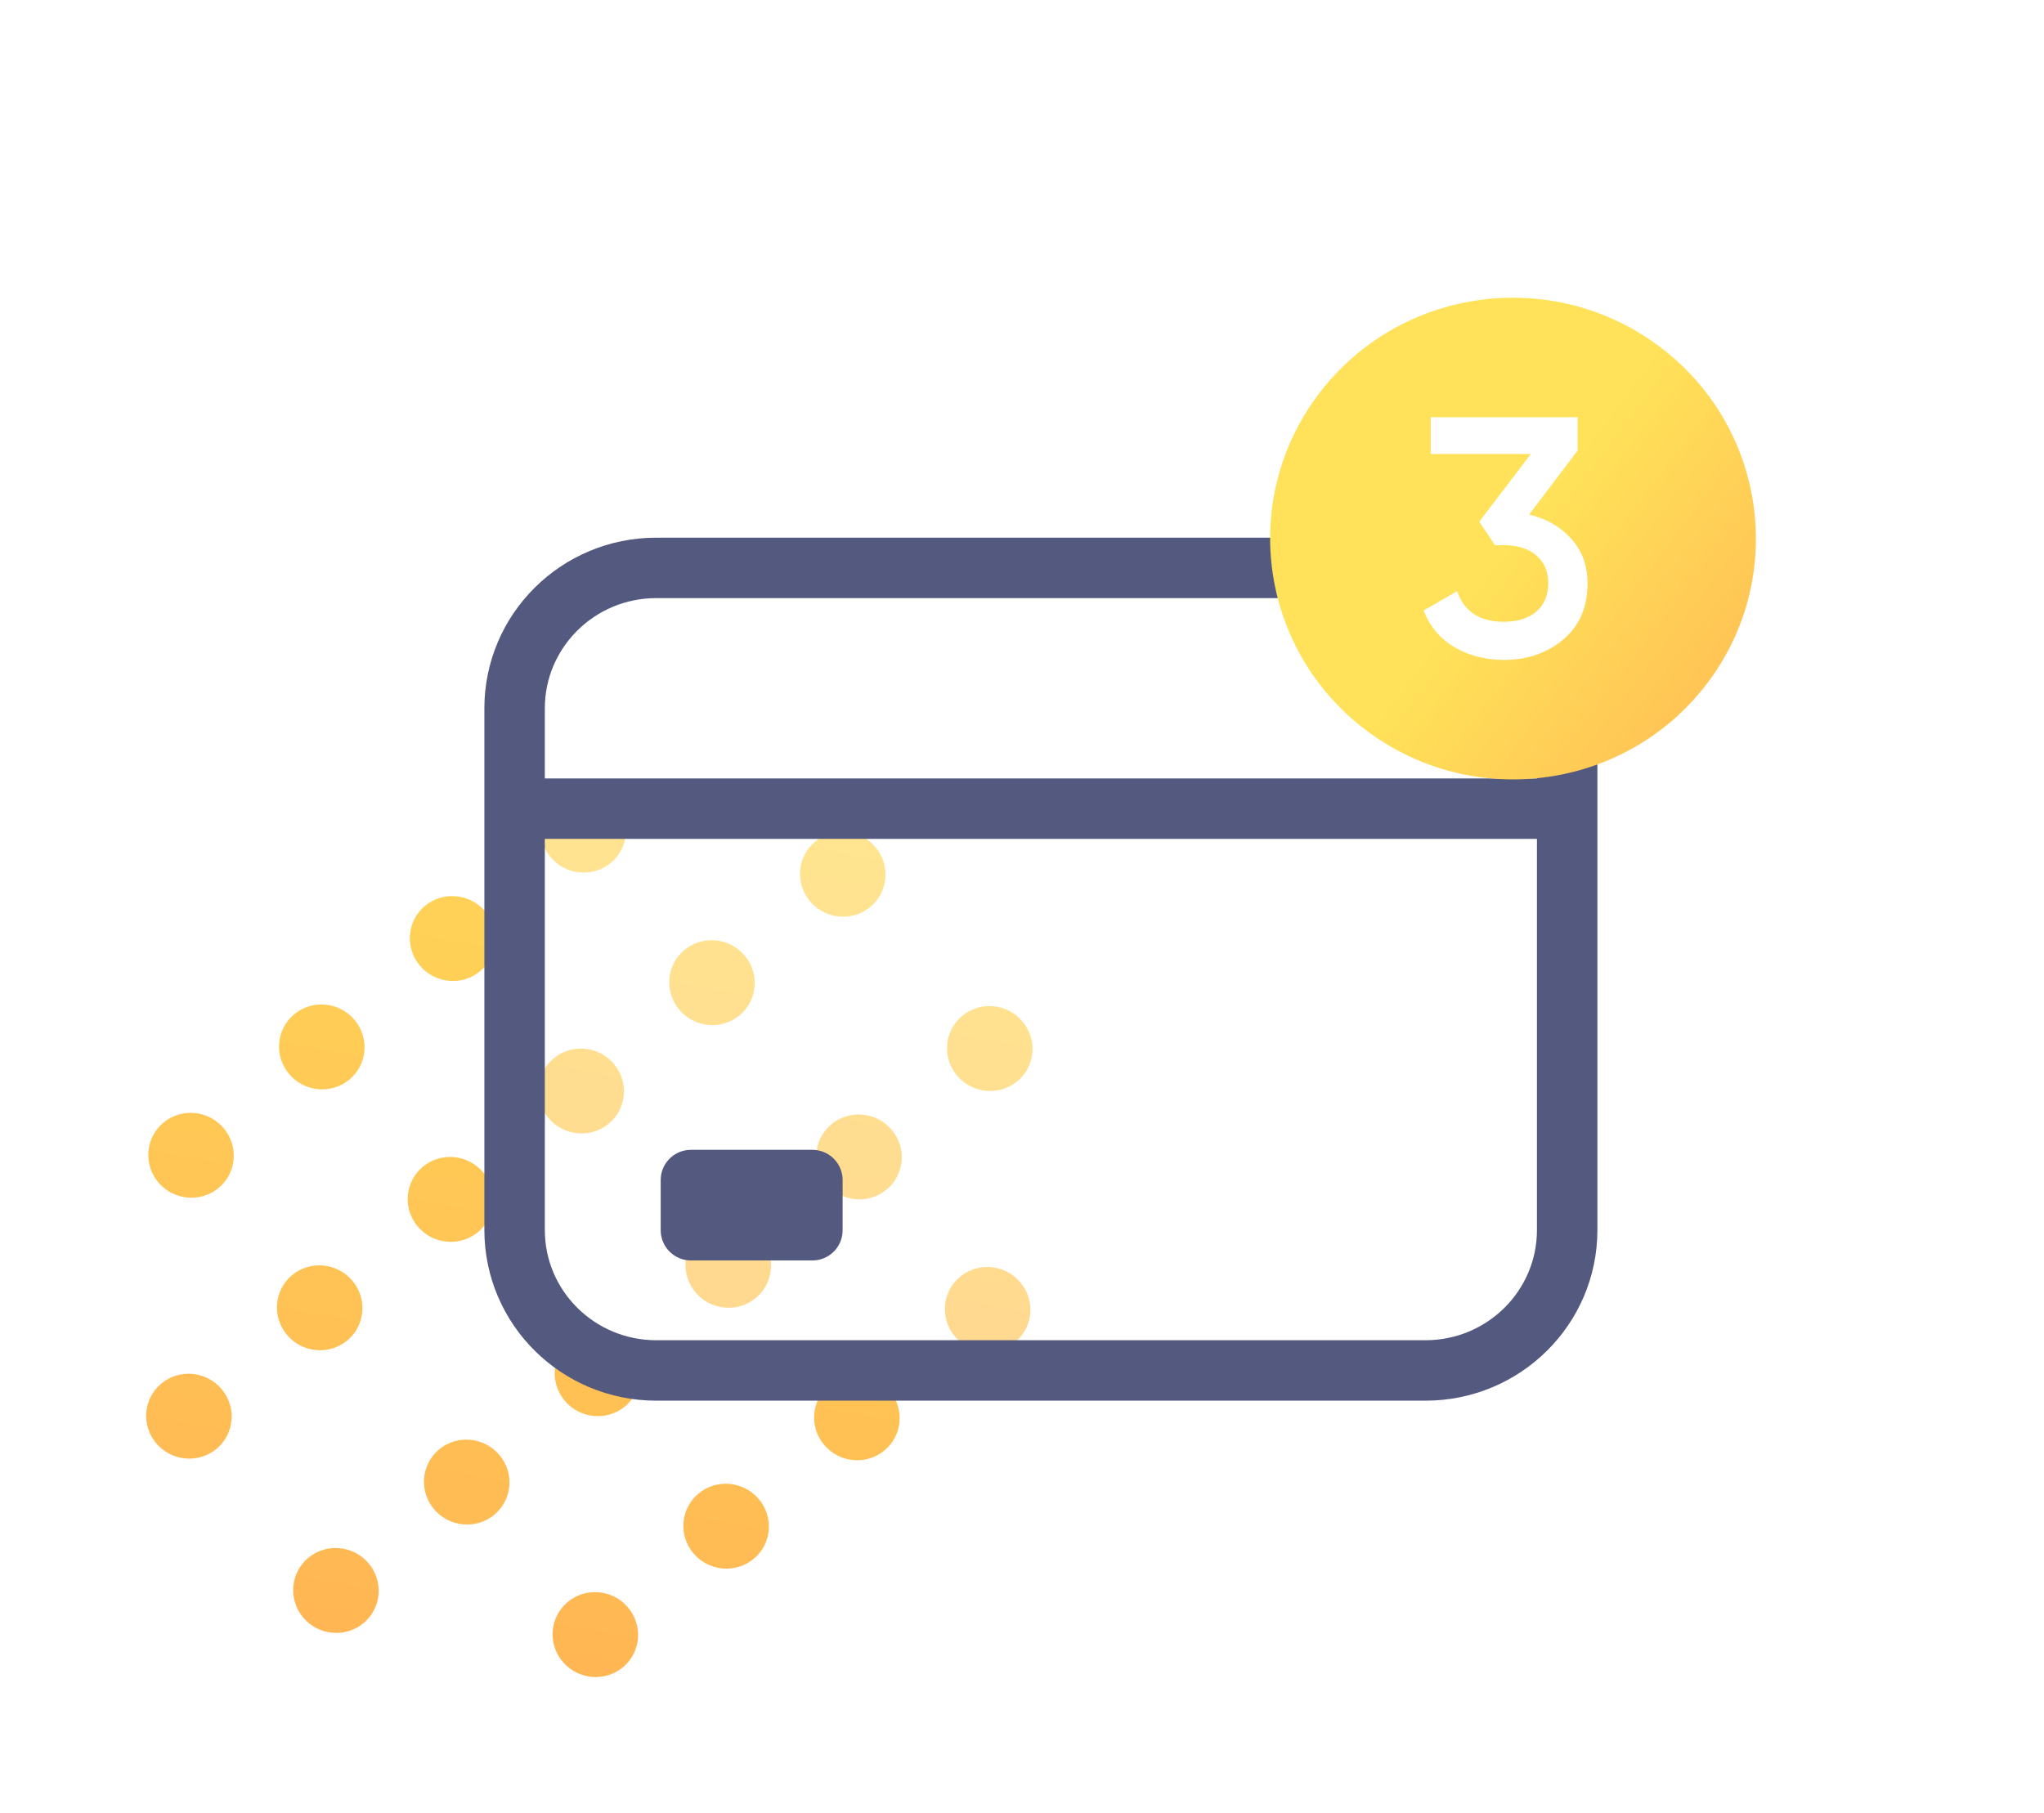 <svg width="71" height="63" viewBox="0 0 71 63" fill="none" xmlns="http://www.w3.org/2000/svg">
<path fill-rule="evenodd" clip-rule="evenodd" d="M35.338 37.566C34.711 38.086 33.774 37.999 33.245 37.372C32.716 36.745 32.796 35.816 33.423 35.296C34.05 34.776 34.987 34.862 35.516 35.489C36.045 36.117 35.965 37.046 35.338 37.566ZM28.138 31.317C28.667 31.944 29.604 32.031 30.231 31.511C30.858 30.991 30.938 30.061 30.409 29.434C29.88 28.807 28.943 28.72 28.316 29.24C27.689 29.76 27.609 30.69 28.138 31.317ZM5.427 50.146C5.955 50.773 6.893 50.859 7.52 50.34C8.147 49.82 8.227 48.89 7.698 48.263C7.169 47.636 6.232 47.549 5.605 48.069C4.977 48.589 4.898 49.519 5.427 50.146ZM21.22 29.978C20.593 30.498 19.656 30.411 19.127 29.784C18.598 29.157 18.678 28.227 19.305 27.707C19.932 27.187 20.869 27.274 21.398 27.901C21.927 28.528 21.847 29.458 21.22 29.978ZM14.585 33.55C15.114 34.177 16.051 34.264 16.678 33.744C17.305 33.224 17.385 32.294 16.856 31.667C16.327 31.04 15.39 30.953 14.763 31.473C14.136 31.993 14.056 32.923 14.585 33.55ZM12.136 37.51C11.508 38.029 10.571 37.943 10.042 37.316C9.513 36.688 9.593 35.759 10.22 35.239C10.848 34.719 11.785 34.806 12.313 35.433C12.842 36.06 12.763 36.99 12.136 37.51ZM5.5 41.081C6.029 41.708 6.966 41.795 7.593 41.275C8.22 40.755 8.3 39.826 7.771 39.199C7.242 38.571 6.305 38.485 5.678 39.005C5.051 39.525 4.971 40.454 5.5 41.081ZM30.796 41.332C30.169 41.852 29.231 41.765 28.703 41.138C28.174 40.511 28.253 39.581 28.881 39.061C29.508 38.541 30.445 38.628 30.974 39.255C31.503 39.882 31.423 40.812 30.796 41.332ZM24.16 44.904C24.689 45.531 25.627 45.618 26.254 45.098C26.881 44.578 26.96 43.648 26.432 43.021C25.903 42.394 24.966 42.307 24.338 42.827C23.711 43.347 23.632 44.277 24.16 44.904ZM21.711 48.864C21.084 49.383 20.147 49.297 19.618 48.67C19.089 48.043 19.169 47.113 19.796 46.593C20.423 46.073 21.36 46.16 21.889 46.787C22.418 47.414 22.338 48.344 21.711 48.864ZM15.076 52.435C15.605 53.062 16.542 53.149 17.169 52.629C17.796 52.109 17.876 51.179 17.347 50.552C16.818 49.925 15.881 49.838 15.254 50.358C14.627 50.878 14.547 51.808 15.076 52.435ZM10.533 56.201C11.062 56.828 11.999 56.915 12.627 56.395C13.254 55.875 13.333 54.945 12.805 54.318C12.276 53.691 11.338 53.604 10.711 54.124C10.084 54.644 10.005 55.574 10.533 56.201ZM25.689 35.277C25.062 35.797 24.124 35.71 23.596 35.083C23.067 34.456 23.146 33.526 23.774 33.006C24.401 32.486 25.338 32.573 25.867 33.2C26.396 33.827 26.316 34.757 25.689 35.277ZM19.053 38.848C19.582 39.475 20.519 39.562 21.146 39.042C21.774 38.522 21.853 37.593 21.325 36.965C20.796 36.338 19.858 36.252 19.231 36.772C18.604 37.291 18.524 38.221 19.053 38.848ZM16.604 42.808C15.977 43.328 15.04 43.241 14.511 42.614C13.982 41.987 14.062 41.057 14.689 40.537C15.316 40.017 16.253 40.104 16.782 40.731C17.311 41.358 17.231 42.288 16.604 42.808ZM9.969 46.38C10.498 47.007 11.435 47.094 12.062 46.574C12.689 46.054 12.769 45.124 12.24 44.497C11.711 43.87 10.774 43.783 10.147 44.303C9.519 44.823 9.44 45.753 9.969 46.38ZM35.264 46.631C34.637 47.151 33.7 47.064 33.171 46.437C32.642 45.81 32.722 44.88 33.349 44.36C33.976 43.84 34.913 43.927 35.442 44.554C35.971 45.181 35.892 46.111 35.264 46.631ZM28.629 50.202C29.158 50.829 30.095 50.916 30.722 50.396C31.35 49.876 31.429 48.947 30.9 48.319C30.372 47.692 29.434 47.605 28.807 48.126C28.18 48.645 28.1 49.575 28.629 50.202ZM26.18 54.162C25.553 54.682 24.616 54.595 24.087 53.968C23.558 53.341 23.638 52.411 24.265 51.891C24.892 51.371 25.829 51.458 26.358 52.085C26.887 52.712 26.807 53.642 26.18 54.162ZM19.544 57.734C20.073 58.361 21.011 58.448 21.638 57.928C22.265 57.408 22.345 56.478 21.816 55.851C21.287 55.224 20.35 55.137 19.723 55.657C19.095 56.177 19.016 57.107 19.544 57.734Z" fill="url(#paint0_linear_1108_3122)"/>
<g filter="url(#filter0_b_1108_3122)">
<path d="M49.515 19.731H22.796C20.078 19.731 17.875 21.916 17.875 24.611V42.736C17.875 45.431 20.078 47.615 22.796 47.615H49.515C52.233 47.615 54.437 45.431 54.437 42.736V24.611C54.437 21.916 52.233 19.731 49.515 19.731Z" fill="white" fill-opacity="0.34" stroke="#545980" stroke-width="2.1" stroke-linecap="round" stroke-linejoin="round"/>
<path d="M17.875 28.096H54.437H17.875Z" fill="white" fill-opacity="0.34"/>
<path d="M17.875 28.096H54.437" stroke="#545980" stroke-width="2.1" stroke-linejoin="round"/>
<path d="M24 41H28.219V42.743H24V41Z" fill="white" fill-opacity="0.34" stroke="#545980" stroke-width="2.1" stroke-linejoin="round"/>
</g>
<g filter="url(#filter1_d_1108_3122)">
<ellipse rx="8.41" ry="8.39" transform="matrix(0.802 0.598 -0.604 0.797 51.812 18.712)" fill="url(#paint1_linear_1108_3122)"/>
</g>
<path d="M53.115 17.878C53.717 18.02 54.203 18.3 54.575 18.717C54.954 19.127 55.144 19.644 55.144 20.267C55.144 21.095 54.864 21.745 54.302 22.218C53.74 22.691 53.052 22.928 52.237 22.928C51.605 22.928 51.035 22.782 50.529 22.49C50.031 22.198 49.671 21.773 49.449 21.213L50.612 20.539C50.857 21.248 51.399 21.603 52.237 21.603C52.712 21.603 53.088 21.485 53.365 21.248C53.641 21.004 53.78 20.677 53.78 20.267C53.78 19.857 53.641 19.534 53.365 19.297C53.088 19.06 52.712 18.942 52.237 18.942H51.929L51.383 18.126L53.175 15.773H49.698V14.495H54.8V15.654L53.115 17.878Z" fill="white"/>
<defs>
<filter id="filter0_b_1108_3122" x="6.825" y="8.681" width="58.662" height="49.985" filterUnits="userSpaceOnUse" color-interpolation-filters="sRGB">
<feFlood flood-opacity="0" result="BackgroundImageFix"/>
<feGaussianBlur in="BackgroundImageFix" stdDeviation="5"/>
<feComposite in2="SourceAlpha" operator="in" result="effect1_backgroundBlur_1108_3122"/>
<feBlend mode="normal" in="SourceGraphic" in2="effect1_backgroundBlur_1108_3122" result="shape"/>
</filter>
<filter id="filter1_d_1108_3122" x="34.449" y="0.676" width="36.215" height="36.071" filterUnits="userSpaceOnUse" color-interpolation-filters="sRGB">
<feFlood flood-opacity="0" result="BackgroundImageFix"/>
<feColorMatrix in="SourceAlpha" type="matrix" values="0 0 0 0 0 0 0 0 0 0 0 0 0 0 0 0 0 0 127 0" result="hardAlpha"/>
<feMorphology radius="0.744" operator="dilate" in="SourceAlpha" result="effect1_dropShadow_1108_3122"/>
<feOffset dx="0.744"/>
<feGaussianBlur stdDeviation="4.464"/>
<feColorMatrix type="matrix" values="0 0 0 0 1 0 0 0 0 0.722 0 0 0 0 0 0 0 0 0.08 0"/>
<feBlend mode="normal" in2="BackgroundImageFix" result="effect1_dropShadow_1108_3122"/>
<feBlend mode="normal" in="SourceGraphic" in2="effect1_dropShadow_1108_3122" result="shape"/>
</filter>
<linearGradient id="paint0_linear_1108_3122" x1="13.383" y1="63.149" x2="20.969" y2="22.126" gradientUnits="userSpaceOnUse">
<stop stop-color="#FFAF52"/>
<stop offset="1" stop-color="#FFDD58"/>
</linearGradient>
<linearGradient id="paint1_linear_1108_3122" x1="0" y1="8.39" x2="16.82" y2="8.39" gradientUnits="userSpaceOnUse">
<stop stop-color="#FFE259"/>
<stop offset="1" stop-color="#FFA751"/>
</linearGradient>
</defs>
</svg>
